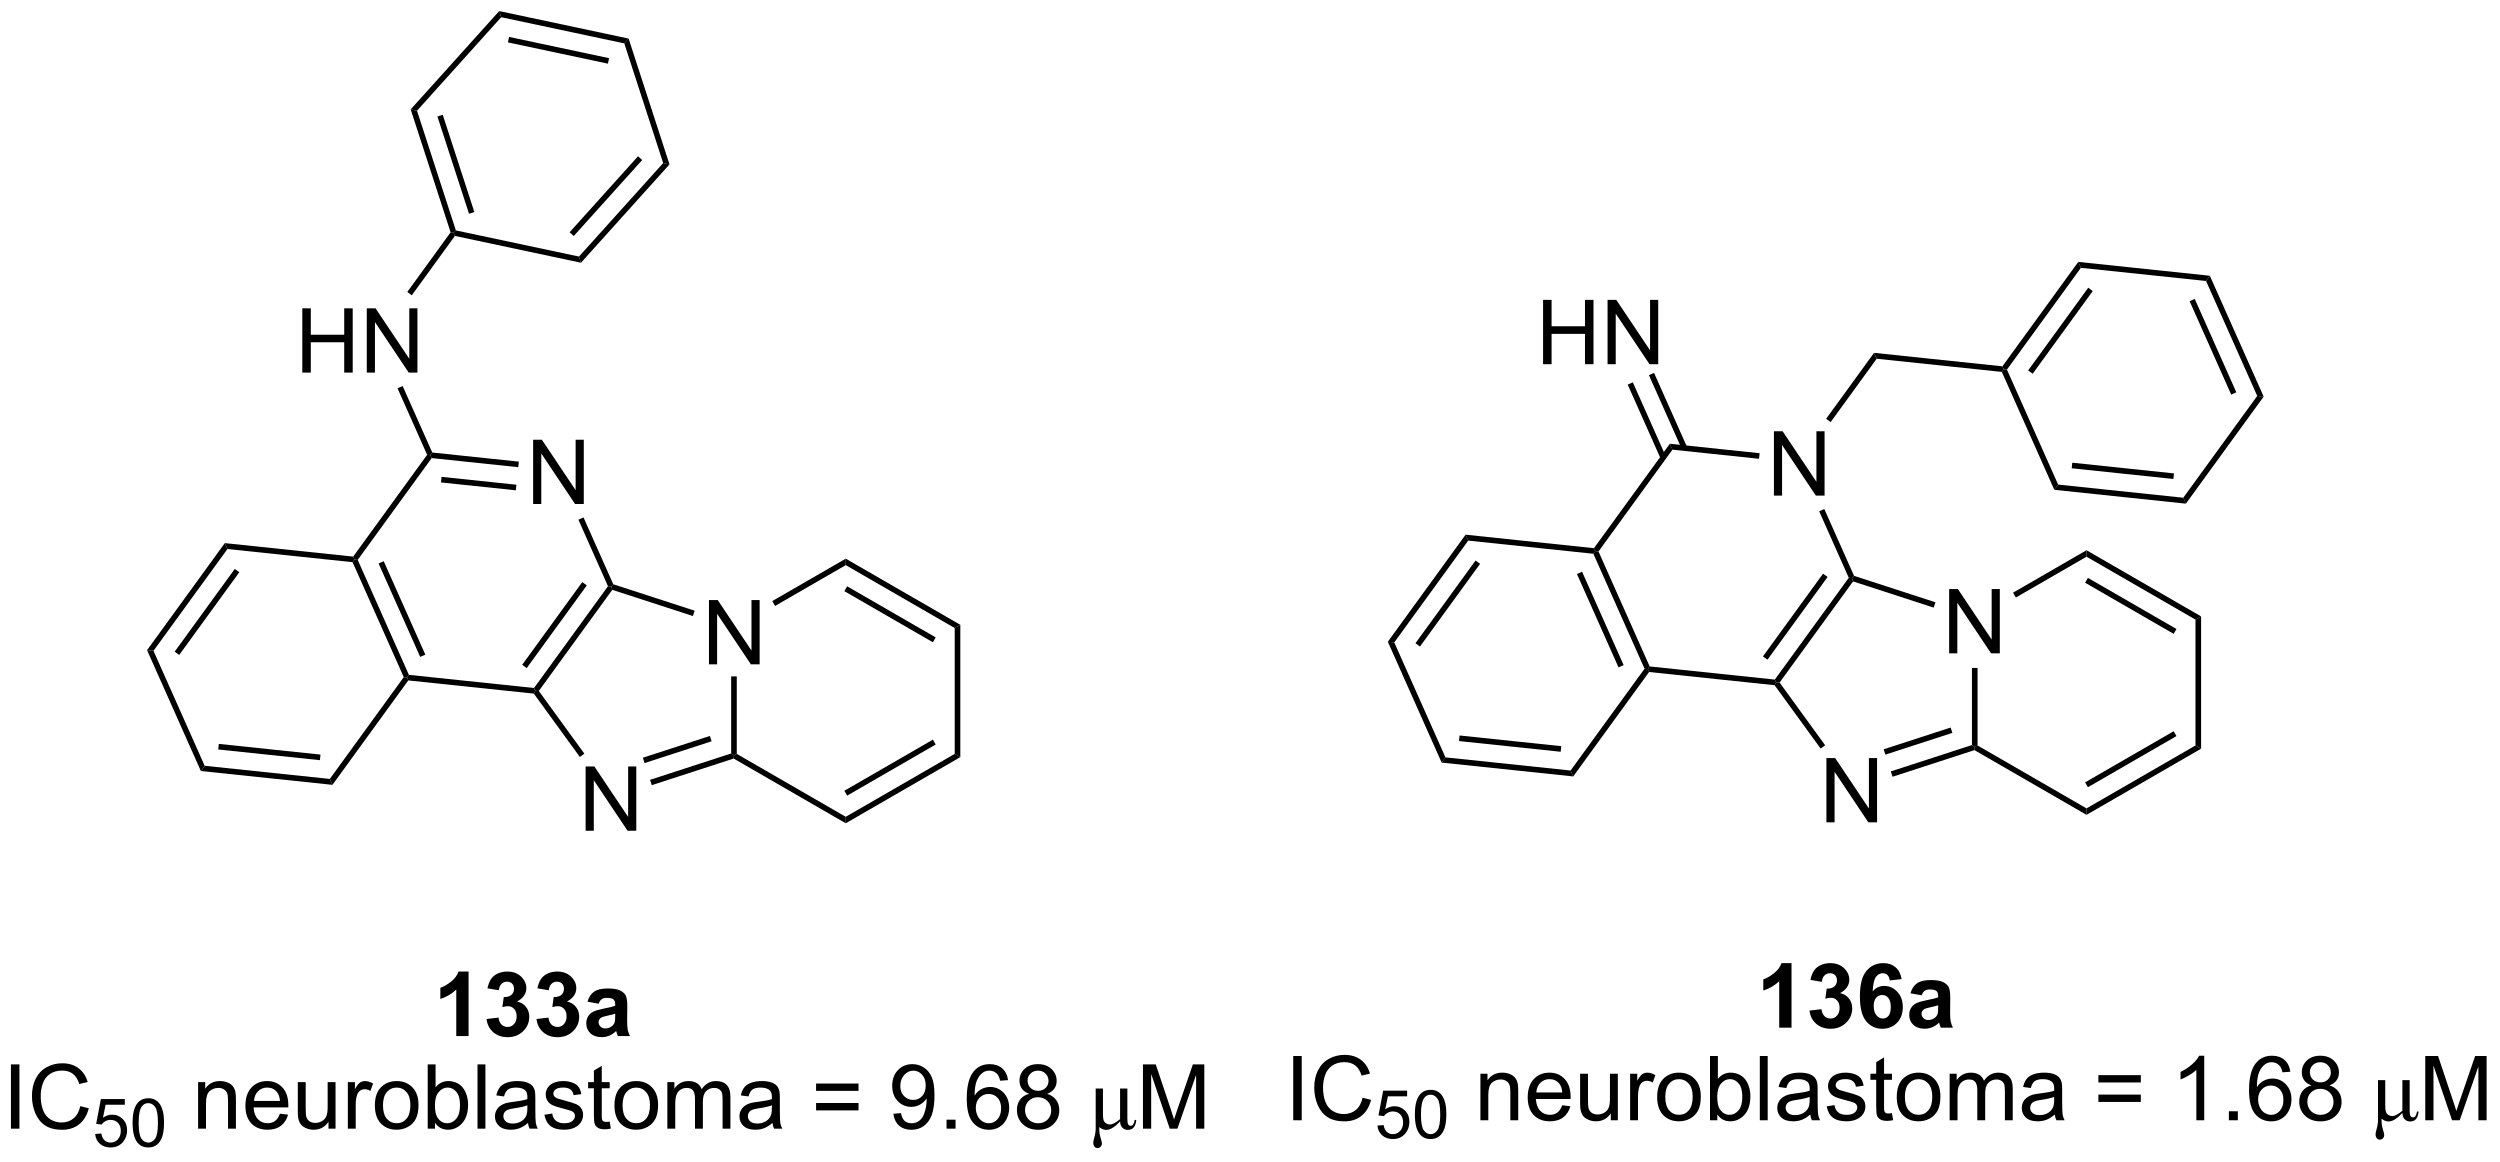 <?xml version="1.0" encoding="UTF-8"?>
<!DOCTYPE svg PUBLIC '-//W3C//DTD SVG 1.0//EN'
          'http://www.w3.org/TR/2001/REC-SVG-20010904/DTD/svg10.dtd'>
<svg stroke-dasharray="none" shape-rendering="auto" xmlns="http://www.w3.org/2000/svg" font-family="'Dialog'" text-rendering="auto" width="611" fill-opacity="1" color-interpolation="auto" color-rendering="auto" preserveAspectRatio="xMidYMid meet" font-size="12px" viewBox="0 0 611 284" fill="black" xmlns:xlink="http://www.w3.org/1999/xlink" stroke="black" image-rendering="auto" stroke-miterlimit="10" stroke-linecap="square" stroke-linejoin="miter" font-style="normal" stroke-width="1" height="284" stroke-dashoffset="0" font-weight="normal" stroke-opacity="1"
><!--Generated by the Batik Graphics2D SVG Generator--><defs id="genericDefs"
  /><g
  ><defs id="defs1"
    ><clipPath clipPathUnits="userSpaceOnUse" id="clipPath1"
      ><path d="M1.415 0.646 L230.306 0.646 L230.306 106.848 L1.415 106.848 L1.415 0.646 Z"
      /></clipPath
      ><clipPath clipPathUnits="userSpaceOnUse" id="clipPath2"
      ><path d="M57.9 552.199 L57.9 655.449 L280.427 655.449 L280.427 552.199 Z"
      /></clipPath
    ></defs
    ><g transform="scale(2.667,2.667) translate(-1.415,-0.646) matrix(1.029,0,0,1.029,-58.142,-567.346)"
    ><path d="M121.016 611.15 L121.016 605.423 L121.794 605.423 L124.802 609.918 L124.802 605.423 L125.528 605.423 L125.528 611.15 L124.75 611.15 L121.742 606.65 L121.742 611.15 L121.016 611.15 Z" stroke="none" clip-path="url(#clipPath2)"
    /></g
    ><g transform="matrix(2.743,0,0,2.743,-158.816,-1514.645)"
    ><path d="M142.963 608.144 L143.463 607.856 L143.463 619.644 L142.963 619.356 Z" stroke="none" clip-path="url(#clipPath2)"
    /></g
    ><g transform="matrix(2.743,0,0,2.743,-158.816,-1514.645)"
    ><path d="M142.963 619.356 L143.463 619.644 L133.254 625.539 L133.254 624.961 ZM141.018 618.088 L133.129 622.643 L133.379 623.076 L141.268 618.521 Z" stroke="none" clip-path="url(#clipPath2)"
    /></g
    ><g transform="matrix(2.743,0,0,2.743,-158.816,-1514.645)"
    ><path d="M133.254 624.961 L133.254 625.539 L123.266 619.772 L123.295 619.5 L123.545 619.356 Z" stroke="none" clip-path="url(#clipPath2)"
    /></g
    ><g transform="matrix(2.743,0,0,2.743,-158.816,-1514.645)"
    ><path d="M123.545 619.356 L123.295 619.5 L123.045 619.318 L123.045 612.45 L123.545 612.45 Z" stroke="none" clip-path="url(#clipPath2)"
    /></g
    ><g transform="matrix(2.743,0,0,2.743,-158.816,-1514.645)"
    ><path d="M126.956 606.175 L126.706 605.742 L133.254 601.961 L133.254 602.539 Z" stroke="none" clip-path="url(#clipPath2)"
    /></g
    ><g transform="matrix(2.743,0,0,2.743,-158.816,-1514.645)"
    ><path d="M133.254 602.539 L133.254 601.961 L143.463 607.856 L142.963 608.144 ZM133.129 604.857 L141.018 609.412 L141.268 608.979 L133.379 604.424 Z" stroke="none" clip-path="url(#clipPath2)"
    /></g
    ><g transform="matrix(2.743,0,0,2.743,-158.816,-1514.645)"
    ><path d="M110.078 626.204 L110.078 620.477 L110.857 620.477 L113.865 624.972 L113.865 620.477 L114.591 620.477 L114.591 626.204 L113.813 626.204 L110.805 621.704 L110.805 626.204 L110.078 626.204 Z" stroke="none" clip-path="url(#clipPath2)"
    /></g
    ><g transform="matrix(2.743,0,0,2.743,-158.816,-1514.645)"
    ><path d="M123.045 619.318 L123.295 619.5 L123.266 619.772 L115.971 622.143 L115.817 621.667 ZM121.147 617.758 L115.177 619.698 L115.332 620.174 L121.302 618.234 Z" stroke="none" clip-path="url(#clipPath2)"
    /></g
    ><g transform="matrix(2.743,0,0,2.743,-158.816,-1514.645)"
    ><path d="M109.966 619.337 L109.562 619.631 L105.461 613.987 L105.598 613.75 L105.907 613.75 Z" stroke="none" clip-path="url(#clipPath2)"
    /></g
    ><g transform="matrix(2.743,0,0,2.743,-158.816,-1514.645)"
    ><path d="M105.907 613.75 L105.598 613.75 L105.481 613.486 L112.07 604.416 L112.358 604.446 L112.453 604.74 ZM104.828 611.713 L110.183 604.343 L109.778 604.049 L104.424 611.419 Z" stroke="none" clip-path="url(#clipPath2)"
    /></g
    ><g transform="matrix(2.743,0,0,2.743,-158.816,-1514.645)"
    ><path d="M112.453 604.74 L112.358 604.446 L112.541 604.243 L119.793 606.599 L119.638 607.075 Z" stroke="none" clip-path="url(#clipPath2)"
    /></g
    ><g transform="matrix(2.743,0,0,2.743,-158.816,-1514.645)"
    ><path d="M105.401 597.091 L105.401 591.364 L106.179 591.364 L109.187 595.859 L109.187 591.364 L109.914 591.364 L109.914 597.091 L109.135 597.091 L106.127 592.591 L106.127 597.091 L105.401 597.091 Z" stroke="none" clip-path="url(#clipPath2)"
    /></g
    ><g transform="matrix(2.743,0,0,2.743,-158.816,-1514.645)"
    ><path d="M105.481 613.486 L105.598 613.75 L105.461 613.987 L94.278 612.812 L94.161 612.548 L94.331 612.314 Z" stroke="none" clip-path="url(#clipPath2)"
    /></g
    ><g transform="matrix(2.743,0,0,2.743,-158.816,-1514.645)"
    ><path d="M94.331 612.314 L94.161 612.548 L93.874 612.518 L89.314 602.276 L89.484 602.042 L89.771 602.072 ZM95.794 610.513 L92.089 602.19 L91.632 602.394 L95.338 610.716 Z" stroke="none" clip-path="url(#clipPath2)"
    /></g
    ><g transform="matrix(2.743,0,0,2.743,-158.816,-1514.645)"
    ><path d="M89.771 602.072 L89.484 602.042 L89.366 601.778 L95.956 592.708 L96.243 592.739 L96.361 593.002 Z" stroke="none" clip-path="url(#clipPath2)"
    /></g
    ><g transform="matrix(2.743,0,0,2.743,-158.816,-1514.645)"
    ><path d="M96.361 593.002 L96.243 592.739 L96.413 592.505 L104.127 593.316 L104.075 593.813 ZM97.189 595.171 L103.858 595.872 L103.911 595.374 L97.241 594.673 Z" stroke="none" clip-path="url(#clipPath2)"
    /></g
    ><g transform="matrix(2.743,0,0,2.743,-158.816,-1514.645)"
    ><path d="M109.433 598.492 L109.89 598.289 L112.541 604.243 L112.358 604.446 L112.07 604.416 Z" stroke="none" clip-path="url(#clipPath2)"
    /></g
    ><g transform="matrix(2.743,0,0,2.743,-158.816,-1514.645)"
    ><path d="M93.874 612.518 L94.161 612.548 L94.278 612.812 L87.519 622.115 L87.284 621.588 Z" stroke="none" clip-path="url(#clipPath2)"
    /></g
    ><g transform="matrix(2.743,0,0,2.743,-158.816,-1514.645)"
    ><path d="M87.284 621.588 L87.519 622.115 L75.795 620.883 L76.134 620.416 ZM86.456 619.419 L77.396 618.467 L77.343 618.965 L86.403 619.917 Z" stroke="none" clip-path="url(#clipPath2)"
    /></g
    ><g transform="matrix(2.743,0,0,2.743,-158.816,-1514.645)"
    ><path d="M76.134 620.416 L75.795 620.883 L71 610.114 L71.574 610.174 Z" stroke="none" clip-path="url(#clipPath2)"
    /></g
    ><g transform="matrix(2.743,0,0,2.743,-158.816,-1514.645)"
    ><path d="M71.574 610.174 L71 610.114 L77.929 600.576 L78.164 601.104 ZM73.867 610.541 L79.221 603.171 L78.817 602.877 L73.462 610.247 Z" stroke="none" clip-path="url(#clipPath2)"
    /></g
    ><g transform="matrix(2.743,0,0,2.743,-158.816,-1514.645)"
    ><path d="M78.164 601.104 L77.929 600.576 L89.366 601.778 L89.484 602.042 L89.314 602.276 Z" stroke="none" clip-path="url(#clipPath2)"
    /></g
    ><g transform="matrix(2.743,0,0,2.743,-158.816,-1514.645)"
    ><path d="M84.833 585.383 L84.833 579.656 L85.591 579.656 L85.591 582.008 L88.568 582.008 L88.568 579.656 L89.325 579.656 L89.325 585.383 L88.568 585.383 L88.568 582.682 L85.591 582.682 L85.591 585.383 L84.833 585.383 ZM90.579 585.383 L90.579 579.656 L91.358 579.656 L94.366 584.151 L94.366 579.656 L95.092 579.656 L95.092 585.383 L94.314 585.383 L91.306 580.883 L91.306 585.383 L90.579 585.383 Z" stroke="none" clip-path="url(#clipPath2)"
    /></g
    ><g transform="matrix(2.743,0,0,2.743,-158.816,-1514.645)"
    ><path d="M96.413 592.505 L96.243 592.739 L95.956 592.708 L93.319 586.784 L93.775 586.581 Z" stroke="none" clip-path="url(#clipPath2)"
    /></g
    ><g transform="matrix(2.743,0,0,2.743,-158.816,-1514.645)"
    ><path d="M94.59 578.495 L94.186 578.201 L98.048 572.885 L98.325 572.929 L98.432 573.207 Z" stroke="none" clip-path="url(#clipPath2)"
    /></g
    ><g transform="matrix(2.743,0,0,2.743,-158.816,-1514.645)"
    ><path d="M98.518 572.715 L98.325 572.929 L98.048 572.885 L94.489 561.932 L95.054 562.052 ZM100.162 571.075 L97.347 562.412 L96.872 562.566 L99.687 571.23 Z" stroke="none" clip-path="url(#clipPath2)"
    /></g
    ><g transform="matrix(2.743,0,0,2.743,-158.816,-1514.645)"
    ><path d="M95.054 562.052 L94.489 561.932 L102.377 553.171 L102.556 553.72 Z" stroke="none" clip-path="url(#clipPath2)"
    /></g
    ><g transform="matrix(2.743,0,0,2.743,-158.816,-1514.645)"
    ><path d="M102.556 553.72 L102.377 553.171 L113.908 555.622 L113.522 556.051 ZM103.153 555.963 L112.064 557.857 L112.168 557.369 L103.257 555.474 Z" stroke="none" clip-path="url(#clipPath2)"
    /></g
    ><g transform="matrix(2.743,0,0,2.743,-158.816,-1514.645)"
    ><path d="M113.522 556.051 L113.908 555.622 L117.551 566.834 L116.987 566.714 Z" stroke="none" clip-path="url(#clipPath2)"
    /></g
    ><g transform="matrix(2.743,0,0,2.743,-158.816,-1514.645)"
    ><path d="M116.987 566.714 L117.551 566.834 L109.663 575.595 L109.485 575.045 ZM114.745 566.11 L108.65 572.88 L109.021 573.214 L115.117 566.444 Z" stroke="none" clip-path="url(#clipPath2)"
    /></g
    ><g transform="matrix(2.743,0,0,2.743,-158.816,-1514.645)"
    ><path d="M109.485 575.045 L109.663 575.595 L98.432 573.207 L98.325 572.929 L98.518 572.715 Z" stroke="none" clip-path="url(#clipPath2)"
    /></g
    ><g transform="matrix(2.743,0,0,2.743,-158.816,-1514.645)"
    ><path d="M58.872 652.75 L58.872 647.023 L59.63 647.023 L59.63 652.75 L58.872 652.75 ZM65.051 650.742 L65.809 650.932 Q65.572 651.867 64.952 652.359 Q64.332 652.849 63.439 652.849 Q62.512 652.849 61.931 652.471 Q61.353 652.094 61.048 651.38 Q60.746 650.664 60.746 649.844 Q60.746 648.948 61.087 648.284 Q61.431 647.617 62.061 647.271 Q62.691 646.924 63.449 646.924 Q64.309 646.924 64.894 647.362 Q65.481 647.799 65.712 648.594 L64.965 648.768 Q64.767 648.143 64.387 647.859 Q64.009 647.573 63.434 647.573 Q62.775 647.573 62.329 647.891 Q61.887 648.206 61.707 648.74 Q61.527 649.273 61.527 649.839 Q61.527 650.57 61.741 651.115 Q61.954 651.659 62.402 651.93 Q62.853 652.198 63.376 652.198 Q64.012 652.198 64.452 651.831 Q64.894 651.464 65.051 650.742 Z" stroke="none" clip-path="url(#clipPath2)"
    /></g
    ><g transform="matrix(2.743,0,0,2.743,-158.816,-1514.645)"
    ><path d="M66.375 653.225 L66.928 653.178 Q66.99 653.582 67.213 653.785 Q67.438 653.989 67.754 653.989 Q68.135 653.989 68.398 653.702 Q68.662 653.414 68.662 652.94 Q68.662 652.489 68.408 652.229 Q68.156 651.967 67.746 651.967 Q67.49 651.967 67.285 652.084 Q67.08 652.2 66.963 652.383 L66.469 652.319 L66.885 650.114 L69.019 650.114 L69.019 650.618 L67.307 650.618 L67.074 651.772 Q67.461 651.502 67.887 651.502 Q68.449 651.502 68.836 651.893 Q69.223 652.282 69.223 652.893 Q69.223 653.477 68.883 653.901 Q68.469 654.424 67.754 654.424 Q67.168 654.424 66.797 654.096 Q66.428 653.766 66.375 653.225 ZM69.712 652.231 Q69.712 651.469 69.868 651.006 Q70.024 650.541 70.333 650.289 Q70.644 650.038 71.112 650.038 Q71.458 650.038 71.718 650.176 Q71.98 650.315 72.149 650.578 Q72.319 650.84 72.415 651.217 Q72.513 651.592 72.513 652.231 Q72.513 652.987 72.356 653.452 Q72.202 653.916 71.892 654.17 Q71.583 654.424 71.112 654.424 Q70.491 654.424 70.136 653.977 Q69.712 653.442 69.712 652.231 ZM70.253 652.231 Q70.253 653.289 70.501 653.639 Q70.749 653.989 71.112 653.989 Q71.476 653.989 71.722 653.637 Q71.97 653.285 71.97 652.231 Q71.97 651.17 71.722 650.823 Q71.476 650.473 71.106 650.473 Q70.743 650.473 70.526 650.782 Q70.253 651.174 70.253 652.231 Z" stroke="none" clip-path="url(#clipPath2)"
    /></g
    ><g transform="matrix(2.743,0,0,2.743,-158.816,-1514.645)"
    ><path d="M75.55 652.75 L75.55 648.602 L76.183 648.602 L76.183 649.19 Q76.639 648.508 77.503 648.508 Q77.878 648.508 78.191 648.643 Q78.506 648.776 78.662 648.995 Q78.818 649.214 78.881 649.516 Q78.92 649.711 78.92 650.198 L78.92 652.75 L78.217 652.75 L78.217 650.227 Q78.217 649.797 78.133 649.583 Q78.053 649.37 77.844 649.245 Q77.636 649.117 77.355 649.117 Q76.904 649.117 76.579 649.404 Q76.253 649.688 76.253 650.484 L76.253 652.75 L75.55 652.75 ZM82.838 651.414 L83.564 651.503 Q83.392 652.141 82.926 652.492 Q82.463 652.844 81.742 652.844 Q80.83 652.844 80.296 652.284 Q79.765 651.721 79.765 650.711 Q79.765 649.664 80.304 649.086 Q80.843 648.508 81.702 648.508 Q82.533 648.508 83.059 649.076 Q83.588 649.641 83.588 650.667 Q83.588 650.729 83.585 650.854 L80.492 650.854 Q80.531 651.539 80.877 651.904 Q81.226 652.266 81.744 652.266 Q82.132 652.266 82.406 652.062 Q82.679 651.859 82.838 651.414 ZM80.531 650.276 L82.846 650.276 Q82.799 649.753 82.58 649.492 Q82.244 649.086 81.71 649.086 Q81.226 649.086 80.895 649.411 Q80.564 649.734 80.531 650.276 ZM87.167 652.75 L87.167 652.141 Q86.683 652.844 85.85 652.844 Q85.482 652.844 85.165 652.703 Q84.847 652.562 84.691 652.349 Q84.537 652.135 84.475 651.828 Q84.433 651.62 84.433 651.172 L84.433 648.602 L85.136 648.602 L85.136 650.901 Q85.136 651.453 85.178 651.643 Q85.245 651.922 85.459 652.081 Q85.675 652.237 85.99 652.237 Q86.308 652.237 86.584 652.076 Q86.863 651.914 86.977 651.635 Q87.092 651.354 87.092 650.823 L87.092 648.602 L87.795 648.602 L87.795 652.75 L87.167 652.75 ZM88.89 652.75 L88.89 648.602 L89.523 648.602 L89.523 649.229 Q89.765 648.789 89.968 648.648 Q90.174 648.508 90.421 648.508 Q90.775 648.508 91.142 648.734 L90.9 649.385 Q90.642 649.234 90.385 649.234 Q90.156 649.234 89.971 649.372 Q89.788 649.51 89.71 649.758 Q89.593 650.133 89.593 650.578 L89.593 652.75 L88.89 652.75 ZM91.299 650.674 Q91.299 649.523 91.939 648.969 Q92.476 648.508 93.244 648.508 Q94.101 648.508 94.642 649.068 Q95.187 649.628 95.187 650.617 Q95.187 651.417 94.945 651.878 Q94.705 652.336 94.247 652.591 Q93.788 652.844 93.244 652.844 Q92.374 652.844 91.835 652.286 Q91.299 651.727 91.299 650.674 ZM92.023 650.674 Q92.023 651.471 92.369 651.87 Q92.718 652.266 93.244 652.266 Q93.767 652.266 94.114 651.867 Q94.463 651.469 94.463 650.651 Q94.463 649.883 94.114 649.487 Q93.765 649.089 93.244 649.089 Q92.718 649.089 92.369 649.484 Q92.023 649.878 92.023 650.674 ZM96.659 652.75 L96.006 652.75 L96.006 647.023 L96.709 647.023 L96.709 649.065 Q97.154 648.508 97.847 648.508 Q98.23 648.508 98.571 648.661 Q98.912 648.815 99.133 649.096 Q99.355 649.375 99.48 649.771 Q99.605 650.164 99.605 650.612 Q99.605 651.68 99.076 652.263 Q98.55 652.844 97.811 652.844 Q97.076 652.844 96.659 652.229 L96.659 652.75 ZM96.652 650.643 Q96.652 651.391 96.855 651.721 Q97.186 652.266 97.753 652.266 Q98.214 652.266 98.55 651.865 Q98.886 651.464 98.886 650.672 Q98.886 649.859 98.563 649.474 Q98.24 649.086 97.784 649.086 Q97.323 649.086 96.988 649.487 Q96.652 649.885 96.652 650.643 ZM100.445 652.75 L100.445 647.023 L101.148 647.023 L101.148 652.75 L100.445 652.75 ZM104.943 652.237 Q104.553 652.57 104.191 652.708 Q103.831 652.844 103.417 652.844 Q102.732 652.844 102.365 652.51 Q101.998 652.174 101.998 651.656 Q101.998 651.352 102.136 651.099 Q102.277 650.846 102.501 650.695 Q102.725 650.542 103.006 650.464 Q103.214 650.409 103.631 650.359 Q104.482 650.258 104.886 650.117 Q104.889 649.971 104.889 649.932 Q104.889 649.503 104.691 649.328 Q104.42 649.089 103.889 649.089 Q103.394 649.089 103.157 649.263 Q102.92 649.438 102.808 649.878 L102.12 649.784 Q102.214 649.344 102.428 649.073 Q102.644 648.799 103.05 648.654 Q103.456 648.508 103.99 648.508 Q104.522 648.508 104.852 648.633 Q105.186 648.758 105.342 648.948 Q105.498 649.135 105.561 649.424 Q105.597 649.604 105.597 650.073 L105.597 651.01 Q105.597 651.992 105.641 652.253 Q105.686 652.51 105.818 652.75 L105.084 652.75 Q104.975 652.531 104.943 652.237 ZM104.886 650.667 Q104.503 650.823 103.738 650.932 Q103.303 650.995 103.123 651.073 Q102.943 651.151 102.844 651.302 Q102.748 651.453 102.748 651.635 Q102.748 651.917 102.962 652.104 Q103.175 652.292 103.584 652.292 Q103.99 652.292 104.305 652.115 Q104.623 651.938 104.772 651.628 Q104.886 651.391 104.886 650.924 L104.886 650.667 ZM106.406 651.51 L107.101 651.401 Q107.158 651.82 107.426 652.044 Q107.695 652.266 108.174 652.266 Q108.658 652.266 108.892 652.068 Q109.127 651.87 109.127 651.604 Q109.127 651.367 108.921 651.229 Q108.775 651.135 108.202 650.992 Q107.429 650.797 107.129 650.654 Q106.83 650.51 106.676 650.26 Q106.523 650.008 106.523 649.703 Q106.523 649.424 106.648 649.19 Q106.775 648.953 106.994 648.797 Q107.158 648.674 107.442 648.591 Q107.726 648.508 108.049 648.508 Q108.538 648.508 108.906 648.648 Q109.275 648.789 109.45 649.029 Q109.627 649.268 109.695 649.672 L109.007 649.766 Q108.96 649.445 108.734 649.266 Q108.51 649.086 108.101 649.086 Q107.617 649.086 107.408 649.247 Q107.202 649.406 107.202 649.62 Q107.202 649.758 107.288 649.867 Q107.374 649.979 107.557 650.055 Q107.663 650.094 108.179 650.234 Q108.924 650.432 109.218 650.56 Q109.515 650.688 109.682 650.93 Q109.851 651.172 109.851 651.531 Q109.851 651.883 109.645 652.193 Q109.439 652.503 109.051 652.674 Q108.666 652.844 108.179 652.844 Q107.369 652.844 106.945 652.508 Q106.523 652.172 106.406 651.51 ZM112.221 652.12 L112.322 652.742 Q112.025 652.805 111.791 652.805 Q111.408 652.805 111.197 652.685 Q110.986 652.562 110.9 652.365 Q110.814 652.167 110.814 651.534 L110.814 649.148 L110.299 649.148 L110.299 648.602 L110.814 648.602 L110.814 647.573 L111.515 647.151 L111.515 648.602 L112.221 648.602 L112.221 649.148 L111.515 649.148 L111.515 651.573 Q111.515 651.875 111.551 651.961 Q111.588 652.047 111.671 652.099 Q111.757 652.148 111.913 652.148 Q112.031 652.148 112.221 652.12 ZM112.647 650.674 Q112.647 649.523 113.287 648.969 Q113.823 648.508 114.592 648.508 Q115.448 648.508 115.99 649.068 Q116.534 649.628 116.534 650.617 Q116.534 651.417 116.292 651.878 Q116.053 652.336 115.594 652.591 Q115.136 652.844 114.592 652.844 Q113.722 652.844 113.183 652.286 Q112.647 651.727 112.647 650.674 ZM113.37 650.674 Q113.37 651.471 113.717 651.87 Q114.066 652.266 114.592 652.266 Q115.115 652.266 115.462 651.867 Q115.811 651.469 115.811 650.651 Q115.811 649.883 115.462 649.487 Q115.113 649.089 114.592 649.089 Q114.066 649.089 113.717 649.484 Q113.37 649.878 113.37 650.674 ZM117.359 652.75 L117.359 648.602 L117.986 648.602 L117.986 649.182 Q118.182 648.878 118.504 648.693 Q118.83 648.508 119.244 648.508 Q119.705 648.508 119.999 648.701 Q120.296 648.891 120.416 649.234 Q120.908 648.508 121.697 648.508 Q122.314 648.508 122.645 648.849 Q122.978 649.19 122.978 649.901 L122.978 652.75 L122.281 652.75 L122.281 650.135 Q122.281 649.714 122.21 649.529 Q122.142 649.344 121.963 649.232 Q121.783 649.117 121.541 649.117 Q121.103 649.117 120.814 649.409 Q120.525 649.698 120.525 650.339 L120.525 652.75 L119.822 652.75 L119.822 650.055 Q119.822 649.586 119.65 649.352 Q119.478 649.117 119.088 649.117 Q118.791 649.117 118.538 649.273 Q118.288 649.43 118.174 649.732 Q118.062 650.031 118.062 650.596 L118.062 652.75 L117.359 652.75 ZM126.728 652.237 Q126.338 652.57 125.976 652.708 Q125.617 652.844 125.202 652.844 Q124.517 652.844 124.15 652.51 Q123.783 652.174 123.783 651.656 Q123.783 651.352 123.921 651.099 Q124.062 650.846 124.286 650.695 Q124.51 650.542 124.791 650.464 Q124.999 650.409 125.416 650.359 Q126.267 650.258 126.671 650.117 Q126.674 649.971 126.674 649.932 Q126.674 649.503 126.476 649.328 Q126.205 649.089 125.674 649.089 Q125.179 649.089 124.942 649.263 Q124.705 649.438 124.593 649.878 L123.906 649.784 Q123.999 649.344 124.213 649.073 Q124.429 648.799 124.835 648.654 Q125.242 648.508 125.775 648.508 Q126.307 648.508 126.637 648.633 Q126.971 648.758 127.127 648.948 Q127.283 649.135 127.346 649.424 Q127.382 649.604 127.382 650.073 L127.382 651.01 Q127.382 651.992 127.426 652.253 Q127.471 652.51 127.603 652.75 L126.869 652.75 Q126.76 652.531 126.728 652.237 ZM126.671 650.667 Q126.288 650.823 125.523 650.932 Q125.088 650.995 124.908 651.073 Q124.728 651.151 124.629 651.302 Q124.533 651.453 124.533 651.635 Q124.533 651.917 124.747 652.104 Q124.96 652.292 125.369 652.292 Q125.775 652.292 126.091 652.115 Q126.408 651.938 126.557 651.628 Q126.671 651.391 126.671 650.924 L126.671 650.667 ZM134.393 649.383 L130.611 649.383 L130.611 648.727 L134.393 648.727 L134.393 649.383 ZM134.393 651.12 L130.611 651.12 L130.611 650.464 L134.393 650.464 L134.393 651.12 ZM137.498 651.424 L138.175 651.362 Q138.261 651.839 138.503 652.055 Q138.745 652.268 139.123 652.268 Q139.448 652.268 139.691 652.12 Q139.935 651.971 140.092 651.724 Q140.248 651.477 140.352 651.055 Q140.459 650.633 140.459 650.195 Q140.459 650.148 140.456 650.055 Q140.245 650.391 139.878 650.599 Q139.514 650.807 139.089 650.807 Q138.378 650.807 137.886 650.292 Q137.394 649.776 137.394 648.932 Q137.394 648.062 137.907 647.531 Q138.42 647 139.193 647 Q139.753 647 140.214 647.302 Q140.678 647.602 140.917 648.159 Q141.16 648.714 141.16 649.768 Q141.16 650.867 140.92 651.518 Q140.683 652.167 140.212 652.508 Q139.74 652.849 139.107 652.849 Q138.435 652.849 138.008 652.477 Q137.584 652.102 137.498 651.424 ZM140.378 648.898 Q140.378 648.292 140.055 647.938 Q139.732 647.581 139.279 647.581 Q138.81 647.581 138.462 647.964 Q138.115 648.346 138.115 648.956 Q138.115 649.503 138.446 649.846 Q138.777 650.188 139.261 650.188 Q139.748 650.188 140.063 649.846 Q140.378 649.503 140.378 648.898 ZM142.236 652.75 L142.236 651.948 L143.038 651.948 L143.038 652.75 L142.236 652.75 ZM147.714 648.424 L147.014 648.479 Q146.92 648.065 146.748 647.878 Q146.464 647.578 146.045 647.578 Q145.709 647.578 145.456 647.766 Q145.123 648.008 144.93 648.474 Q144.74 648.938 144.732 649.797 Q144.988 649.409 145.355 649.221 Q145.722 649.034 146.123 649.034 Q146.826 649.034 147.321 649.552 Q147.816 650.07 147.816 650.891 Q147.816 651.43 147.581 651.893 Q147.35 652.354 146.943 652.602 Q146.537 652.849 146.022 652.849 Q145.144 652.849 144.589 652.203 Q144.035 651.555 144.035 650.07 Q144.035 648.409 144.647 647.656 Q145.183 647 146.089 647 Q146.764 647 147.196 647.38 Q147.628 647.758 147.714 648.424 ZM144.842 650.893 Q144.842 651.258 144.995 651.591 Q145.152 651.922 145.428 652.096 Q145.706 652.268 146.011 652.268 Q146.456 652.268 146.777 651.909 Q147.097 651.549 147.097 650.932 Q147.097 650.339 146.779 649.997 Q146.464 649.656 145.982 649.656 Q145.506 649.656 145.173 649.997 Q144.842 650.339 144.842 650.893 ZM149.596 649.643 Q149.158 649.484 148.947 649.188 Q148.736 648.891 148.736 648.477 Q148.736 647.852 149.184 647.427 Q149.635 647 150.382 647 Q151.132 647 151.588 647.435 Q152.046 647.87 152.046 648.495 Q152.046 648.893 151.835 649.19 Q151.627 649.484 151.202 649.643 Q151.728 649.815 152.005 650.198 Q152.281 650.581 152.281 651.112 Q152.281 651.846 151.76 652.349 Q151.242 652.849 150.393 652.849 Q149.546 652.849 149.025 652.346 Q148.507 651.844 148.507 651.094 Q148.507 650.534 148.788 650.159 Q149.072 649.781 149.596 649.643 ZM149.455 648.453 Q149.455 648.859 149.715 649.117 Q149.978 649.375 150.398 649.375 Q150.804 649.375 151.062 649.12 Q151.322 648.862 151.322 648.492 Q151.322 648.104 151.054 647.841 Q150.788 647.578 150.39 647.578 Q149.986 647.578 149.721 647.836 Q149.455 648.094 149.455 648.453 ZM149.228 651.096 Q149.228 651.398 149.372 651.68 Q149.515 651.961 149.796 652.115 Q150.077 652.268 150.4 652.268 Q150.906 652.268 151.234 651.945 Q151.562 651.62 151.562 651.12 Q151.562 650.612 151.223 650.281 Q150.885 649.948 150.377 649.948 Q149.882 649.948 149.554 650.276 Q149.228 650.604 149.228 651.096 Z" stroke="none" clip-path="url(#clipPath2)"
    /></g
    ><g transform="matrix(2.743,0,0,2.743,-158.816,-1514.645)"
    ><path d="M157.697 652.102 Q156.992 652.859 156.468 652.859 Q156.132 652.859 155.843 652.602 L155.843 652.81 Q155.843 653.169 155.952 653.531 Q156.077 653.935 156.077 654.062 Q156.077 654.242 155.963 654.359 Q155.851 654.477 155.682 654.477 Q155.51 654.477 155.408 654.339 Q155.307 654.203 155.307 654.013 Q155.307 653.872 155.408 653.505 Q155.525 653.099 155.525 652.714 L155.525 649.172 L156.171 649.172 L156.171 651.487 Q156.171 651.839 156.231 652.003 Q156.291 652.167 156.445 652.271 Q156.601 652.375 156.796 652.375 Q157.143 652.375 157.697 651.898 L157.697 649.172 L158.346 649.172 L158.346 651.885 Q158.346 652.229 158.416 652.362 Q158.486 652.492 158.656 652.492 Q158.921 652.492 158.999 651.971 L159.14 651.971 Q159.064 652.859 158.39 652.859 Q158.096 652.859 157.903 652.661 Q157.71 652.464 157.697 652.102 Z" stroke="none" clip-path="url(#clipPath2)"
    /></g
    ><g transform="matrix(2.743,0,0,2.743,-158.816,-1514.645)"
    ><path d="M159.736 652.75 L159.736 647.023 L160.877 647.023 L162.234 651.078 Q162.421 651.643 162.507 651.924 Q162.603 651.612 162.812 651.008 L164.182 647.023 L165.202 647.023 L165.202 652.75 L164.471 652.75 L164.471 647.956 L162.807 652.75 L162.124 652.75 L160.468 647.875 L160.468 652.75 L159.736 652.75 Z" stroke="none" clip-path="url(#clipPath2)"
    /></g
    ><g transform="matrix(2.743,0,0,2.743,-158.816,-1514.645)"
    ><path d="M99.648 644.5 L98.552 644.5 L98.552 640.362 Q97.951 640.924 97.133 641.195 L97.133 640.198 Q97.562 640.057 98.065 639.667 Q98.57 639.273 98.758 638.75 L99.648 638.75 L99.648 644.5 ZM101.251 642.979 L102.314 642.852 Q102.363 643.258 102.585 643.474 Q102.809 643.688 103.126 643.688 Q103.465 643.688 103.697 643.43 Q103.931 643.172 103.931 642.734 Q103.931 642.32 103.707 642.078 Q103.486 641.836 103.165 641.836 Q102.954 641.836 102.66 641.917 L102.783 641.023 Q103.228 641.034 103.462 640.831 Q103.697 640.625 103.697 640.284 Q103.697 639.995 103.525 639.823 Q103.353 639.651 103.066 639.651 Q102.785 639.651 102.585 639.846 Q102.387 640.042 102.345 640.417 L101.332 640.245 Q101.439 639.727 101.65 639.417 Q101.863 639.104 102.243 638.927 Q102.626 638.75 103.098 638.75 Q103.908 638.75 104.394 639.266 Q104.798 639.688 104.798 640.219 Q104.798 640.971 103.973 641.422 Q104.465 641.526 104.759 641.893 Q105.056 642.26 105.056 642.781 Q105.056 643.534 104.504 644.068 Q103.954 644.599 103.134 644.599 Q102.356 644.599 101.842 644.151 Q101.332 643.703 101.251 642.979 ZM105.701 642.979 L106.763 642.852 Q106.812 643.258 107.034 643.474 Q107.258 643.688 107.576 643.688 Q107.914 643.688 108.146 643.43 Q108.38 643.172 108.38 642.734 Q108.38 642.32 108.156 642.078 Q107.935 641.836 107.615 641.836 Q107.404 641.836 107.109 641.917 L107.232 641.023 Q107.677 641.034 107.912 640.831 Q108.146 640.625 108.146 640.284 Q108.146 639.995 107.974 639.823 Q107.802 639.651 107.516 639.651 Q107.234 639.651 107.034 639.846 Q106.836 640.042 106.794 640.417 L105.781 640.245 Q105.888 639.727 106.099 639.417 Q106.312 639.104 106.693 638.927 Q107.076 638.75 107.547 638.75 Q108.357 638.75 108.844 639.266 Q109.247 639.688 109.247 640.219 Q109.247 640.971 108.422 641.422 Q108.914 641.526 109.208 641.893 Q109.505 642.26 109.505 642.781 Q109.505 643.534 108.953 644.068 Q108.404 644.599 107.583 644.599 Q106.805 644.599 106.292 644.151 Q105.781 643.703 105.701 642.979 ZM111.243 641.617 L110.246 641.438 Q110.415 640.836 110.824 640.547 Q111.236 640.258 112.043 640.258 Q112.777 640.258 113.137 640.432 Q113.496 640.604 113.642 640.872 Q113.79 641.141 113.79 641.854 L113.777 643.135 Q113.777 643.682 113.829 643.943 Q113.884 644.203 114.027 644.5 L112.941 644.5 Q112.9 644.391 112.837 644.174 Q112.809 644.078 112.798 644.047 Q112.517 644.32 112.197 644.458 Q111.876 644.594 111.512 644.594 Q110.871 644.594 110.501 644.247 Q110.134 643.898 110.134 643.367 Q110.134 643.016 110.301 642.74 Q110.47 642.464 110.772 642.318 Q111.074 642.172 111.644 642.062 Q112.415 641.917 112.712 641.792 L112.712 641.682 Q112.712 641.367 112.556 641.232 Q112.4 641.096 111.965 641.096 Q111.673 641.096 111.509 641.214 Q111.345 641.328 111.243 641.617 ZM112.712 642.508 Q112.501 642.578 112.043 642.677 Q111.587 642.773 111.447 642.867 Q111.231 643.018 111.231 643.253 Q111.231 643.484 111.402 643.654 Q111.574 643.82 111.84 643.82 Q112.137 643.82 112.408 643.625 Q112.606 643.477 112.668 643.26 Q112.712 643.12 112.712 642.727 L112.712 642.508 Z" stroke="none" clip-path="url(#clipPath2)"
    /></g
    ><g transform="matrix(2.743,0,0,2.743,-158.816,-1514.645)"
    ><path d="M231.568 610.4 L231.568 604.673 L232.347 604.673 L235.355 609.168 L235.355 604.673 L236.081 604.673 L236.081 610.4 L235.303 610.4 L232.295 605.9 L232.295 610.4 L231.568 610.4 Z" stroke="none" clip-path="url(#clipPath2)"
    /></g
    ><g transform="matrix(2.743,0,0,2.743,-158.816,-1514.645)"
    ><path d="M253.516 607.394 L254.016 607.106 L254.016 618.894 L253.516 618.606 Z" stroke="none" clip-path="url(#clipPath2)"
    /></g
    ><g transform="matrix(2.743,0,0,2.743,-158.816,-1514.645)"
    ><path d="M253.516 618.606 L254.016 618.894 L243.807 624.789 L243.807 624.211 ZM251.571 617.338 L243.682 621.893 L243.932 622.326 L251.821 617.771 Z" stroke="none" clip-path="url(#clipPath2)"
    /></g
    ><g transform="matrix(2.743,0,0,2.743,-158.816,-1514.645)"
    ><path d="M243.807 624.211 L243.807 624.789 L233.819 619.022 L233.848 618.75 L234.098 618.606 Z" stroke="none" clip-path="url(#clipPath2)"
    /></g
    ><g transform="matrix(2.743,0,0,2.743,-158.816,-1514.645)"
    ><path d="M234.098 618.606 L233.848 618.75 L233.598 618.568 L233.598 611.7 L234.098 611.7 Z" stroke="none" clip-path="url(#clipPath2)"
    /></g
    ><g transform="matrix(2.743,0,0,2.743,-158.816,-1514.645)"
    ><path d="M237.509 605.425 L237.259 604.992 L243.807 601.211 L243.807 601.789 Z" stroke="none" clip-path="url(#clipPath2)"
    /></g
    ><g transform="matrix(2.743,0,0,2.743,-158.816,-1514.645)"
    ><path d="M243.807 601.789 L243.807 601.211 L254.016 607.106 L253.516 607.394 ZM243.682 604.107 L251.571 608.662 L251.821 608.229 L243.932 603.674 Z" stroke="none" clip-path="url(#clipPath2)"
    /></g
    ><g transform="matrix(2.743,0,0,2.743,-158.816,-1514.645)"
    ><path d="M220.631 625.454 L220.631 619.727 L221.41 619.727 L224.418 624.222 L224.418 619.727 L225.144 619.727 L225.144 625.454 L224.366 625.454 L221.358 620.954 L221.358 625.454 L220.631 625.454 Z" stroke="none" clip-path="url(#clipPath2)"
    /></g
    ><g transform="matrix(2.743,0,0,2.743,-158.816,-1514.645)"
    ><path d="M233.598 618.568 L233.848 618.75 L233.819 619.022 L226.524 621.393 L226.37 620.917 ZM231.7 617.008 L225.73 618.948 L225.884 619.424 L231.855 617.484 Z" stroke="none" clip-path="url(#clipPath2)"
    /></g
    ><g transform="matrix(2.743,0,0,2.743,-158.816,-1514.645)"
    ><path d="M220.519 618.587 L220.114 618.881 L216.014 613.237 L216.151 613 L216.46 613 Z" stroke="none" clip-path="url(#clipPath2)"
    /></g
    ><g transform="matrix(2.743,0,0,2.743,-158.816,-1514.645)"
    ><path d="M216.46 613 L216.151 613 L216.034 612.736 L222.623 603.666 L222.911 603.696 L223.006 603.99 ZM215.381 610.963 L220.736 603.593 L220.331 603.299 L214.976 610.669 Z" stroke="none" clip-path="url(#clipPath2)"
    /></g
    ><g transform="matrix(2.743,0,0,2.743,-158.816,-1514.645)"
    ><path d="M223.006 603.99 L222.911 603.696 L223.094 603.493 L230.346 605.849 L230.191 606.325 Z" stroke="none" clip-path="url(#clipPath2)"
    /></g
    ><g transform="matrix(2.743,0,0,2.743,-158.816,-1514.645)"
    ><path d="M215.954 596.341 L215.954 590.614 L216.732 590.614 L219.74 595.109 L219.74 590.614 L220.467 590.614 L220.467 596.341 L219.688 596.341 L216.68 591.841 L216.68 596.341 L215.954 596.341 Z" stroke="none" clip-path="url(#clipPath2)"
    /></g
    ><g transform="matrix(2.743,0,0,2.743,-158.816,-1514.645)"
    ><path d="M216.034 612.736 L216.151 613 L216.014 613.237 L204.831 612.062 L204.714 611.798 L204.884 611.564 Z" stroke="none" clip-path="url(#clipPath2)"
    /></g
    ><g transform="matrix(2.743,0,0,2.743,-158.816,-1514.645)"
    ><path d="M204.884 611.564 L204.714 611.798 L204.427 611.768 L199.867 601.526 L200.036 601.292 L200.324 601.322 ZM202.565 611.446 L198.86 603.124 L198.403 603.328 L202.108 611.65 Z" stroke="none" clip-path="url(#clipPath2)"
    /></g
    ><g transform="matrix(2.743,0,0,2.743,-158.816,-1514.645)"
    ><path d="M200.324 601.322 L200.036 601.292 L199.919 601.028 L206.679 591.725 L206.913 592.252 Z" stroke="none" clip-path="url(#clipPath2)"
    /></g
    ><g transform="matrix(2.743,0,0,2.743,-158.816,-1514.645)"
    ><path d="M206.913 592.252 L206.679 591.725 L214.68 592.566 L214.628 593.063 Z" stroke="none" clip-path="url(#clipPath2)"
    /></g
    ><g transform="matrix(2.743,0,0,2.743,-158.816,-1514.645)"
    ><path d="M219.986 597.742 L220.443 597.539 L223.094 603.493 L222.911 603.696 L222.623 603.666 Z" stroke="none" clip-path="url(#clipPath2)"
    /></g
    ><g transform="matrix(2.743,0,0,2.743,-158.816,-1514.645)"
    ><path d="M204.427 611.768 L204.714 611.798 L204.831 612.062 L198.072 621.365 L197.837 620.838 Z" stroke="none" clip-path="url(#clipPath2)"
    /></g
    ><g transform="matrix(2.743,0,0,2.743,-158.816,-1514.645)"
    ><path d="M197.837 620.838 L198.072 621.365 L186.348 620.133 L186.687 619.666 ZM197.008 618.669 L187.948 617.717 L187.896 618.215 L196.956 619.167 Z" stroke="none" clip-path="url(#clipPath2)"
    /></g
    ><g transform="matrix(2.743,0,0,2.743,-158.816,-1514.645)"
    ><path d="M186.687 619.666 L186.348 620.133 L181.553 609.364 L182.127 609.424 Z" stroke="none" clip-path="url(#clipPath2)"
    /></g
    ><g transform="matrix(2.743,0,0,2.743,-158.816,-1514.645)"
    ><path d="M182.127 609.424 L181.553 609.364 L188.482 599.826 L188.717 600.354 ZM184.419 609.791 L189.774 602.421 L189.369 602.127 L184.015 609.497 Z" stroke="none" clip-path="url(#clipPath2)"
    /></g
    ><g transform="matrix(2.743,0,0,2.743,-158.816,-1514.645)"
    ><path d="M188.717 600.354 L188.482 599.826 L199.919 601.028 L200.036 601.292 L199.867 601.526 Z" stroke="none" clip-path="url(#clipPath2)"
    /></g
    ><g transform="matrix(2.743,0,0,2.743,-158.816,-1514.645)"
    ><path d="M195.386 584.633 L195.386 578.906 L196.144 578.906 L196.144 581.258 L199.12 581.258 L199.12 578.906 L199.878 578.906 L199.878 584.633 L199.12 584.633 L199.12 581.932 L196.144 581.932 L196.144 584.633 L195.386 584.633 ZM201.132 584.633 L201.132 578.906 L201.911 578.906 L204.919 583.401 L204.919 578.906 L205.645 578.906 L205.645 584.633 L204.867 584.633 L201.859 580.133 L201.859 584.633 L201.132 584.633 Z" stroke="none" clip-path="url(#clipPath2)"
    /></g
    ><g transform="matrix(2.743,0,0,2.743,-158.816,-1514.645)"
    ><path d="M208.213 592.012 L205.274 585.41 L204.817 585.613 L207.756 592.215 ZM206.322 592.854 L203.383 586.252 L202.926 586.455 L205.865 593.057 Z" stroke="none" clip-path="url(#clipPath2)"
    /></g
    ><g transform="matrix(2.743,0,0,2.743,-158.816,-1514.645)"
    ><path d="M221.011 589.792 L220.606 589.499 L224.875 583.623 L225.11 584.151 Z" stroke="none" clip-path="url(#clipPath2)"
    /></g
    ><g transform="matrix(2.743,0,0,2.743,-158.816,-1514.645)"
    ><path d="M225.11 584.151 L224.875 583.623 L236.312 584.825 L236.43 585.089 L236.26 585.322 Z" stroke="none" clip-path="url(#clipPath2)"
    /></g
    ><g transform="matrix(2.743,0,0,2.743,-158.816,-1514.645)"
    ><path d="M236.717 585.119 L236.43 585.089 L236.312 584.825 L243.072 575.521 L243.306 576.049 ZM239.009 585.486 L244.363 578.116 L243.959 577.822 L238.604 585.192 Z" stroke="none" clip-path="url(#clipPath2)"
    /></g
    ><g transform="matrix(2.743,0,0,2.743,-158.816,-1514.645)"
    ><path d="M243.306 576.049 L243.072 575.521 L254.796 576.754 L254.456 577.221 Z" stroke="none" clip-path="url(#clipPath2)"
    /></g
    ><g transform="matrix(2.743,0,0,2.743,-158.816,-1514.645)"
    ><path d="M254.456 577.221 L254.796 576.754 L259.591 587.523 L259.016 587.463 ZM252.993 579.023 L256.698 587.345 L257.155 587.141 L253.45 578.819 Z" stroke="none" clip-path="url(#clipPath2)"
    /></g
    ><g transform="matrix(2.743,0,0,2.743,-158.816,-1514.645)"
    ><path d="M259.016 587.463 L259.591 587.523 L252.661 597.061 L252.427 596.533 Z" stroke="none" clip-path="url(#clipPath2)"
    /></g
    ><g transform="matrix(2.743,0,0,2.743,-158.816,-1514.645)"
    ><path d="M252.427 596.533 L252.661 597.061 L240.937 595.828 L241.277 595.361 ZM251.598 594.365 L242.538 593.412 L242.486 593.91 L251.546 594.862 Z" stroke="none" clip-path="url(#clipPath2)"
    /></g
    ><g transform="matrix(2.743,0,0,2.743,-158.816,-1514.645)"
    ><path d="M241.277 595.361 L240.937 595.828 L236.26 585.322 L236.43 585.089 L236.717 585.119 Z" stroke="none" clip-path="url(#clipPath2)"
    /></g
    ><g transform="matrix(2.743,0,0,2.743,-158.816,-1514.645)"
    ><path d="M173.125 652 L173.125 646.273 L173.882 646.273 L173.882 652 L173.125 652 ZM179.303 649.992 L180.061 650.182 Q179.824 651.117 179.204 651.609 Q178.584 652.099 177.691 652.099 Q176.764 652.099 176.183 651.721 Q175.605 651.344 175.3 650.63 Q174.998 649.914 174.998 649.094 Q174.998 648.198 175.339 647.534 Q175.683 646.867 176.314 646.521 Q176.944 646.174 177.702 646.174 Q178.561 646.174 179.147 646.612 Q179.733 647.049 179.964 647.844 L179.217 648.018 Q179.019 647.393 178.639 647.109 Q178.261 646.823 177.686 646.823 Q177.027 646.823 176.582 647.141 Q176.139 647.456 175.959 647.99 Q175.78 648.523 175.78 649.089 Q175.78 649.82 175.993 650.365 Q176.207 650.909 176.655 651.18 Q177.105 651.448 177.629 651.448 Q178.264 651.448 178.704 651.081 Q179.147 650.714 179.303 649.992 Z" stroke="none" clip-path="url(#clipPath2)"
    /></g
    ><g transform="matrix(2.743,0,0,2.743,-158.816,-1514.645)"
    ><path d="M180.627 652.475 L181.18 652.428 Q181.243 652.832 181.465 653.035 Q181.69 653.239 182.006 653.239 Q182.387 653.239 182.651 652.952 Q182.914 652.664 182.914 652.19 Q182.914 651.739 182.661 651.479 Q182.409 651.217 181.998 651.217 Q181.743 651.217 181.537 651.334 Q181.332 651.45 181.215 651.633 L180.721 651.569 L181.137 649.364 L183.272 649.364 L183.272 649.868 L181.559 649.868 L181.327 651.022 Q181.713 650.752 182.139 650.752 Q182.702 650.752 183.088 651.143 Q183.475 651.532 183.475 652.143 Q183.475 652.727 183.135 653.151 Q182.721 653.674 182.006 653.674 Q181.42 653.674 181.049 653.346 Q180.68 653.016 180.627 652.475 ZM183.964 651.481 Q183.964 650.719 184.12 650.256 Q184.277 649.791 184.585 649.539 Q184.896 649.288 185.365 649.288 Q185.71 649.288 185.97 649.426 Q186.232 649.565 186.402 649.828 Q186.572 650.09 186.667 650.467 Q186.765 650.842 186.765 651.481 Q186.765 652.237 186.609 652.702 Q186.454 653.166 186.144 653.42 Q185.835 653.674 185.365 653.674 Q184.744 653.674 184.388 653.227 Q183.964 652.692 183.964 651.481 ZM184.505 651.481 Q184.505 652.539 184.753 652.889 Q185.001 653.239 185.365 653.239 Q185.728 653.239 185.974 652.887 Q186.222 652.535 186.222 651.481 Q186.222 650.42 185.974 650.073 Q185.728 649.723 185.359 649.723 Q184.995 649.723 184.779 650.032 Q184.505 650.424 184.505 651.481 Z" stroke="none" clip-path="url(#clipPath2)"
    /></g
    ><g transform="matrix(2.743,0,0,2.743,-158.816,-1514.645)"
    ><path d="M189.803 652 L189.803 647.852 L190.435 647.852 L190.435 648.44 Q190.891 647.758 191.756 647.758 Q192.131 647.758 192.443 647.893 Q192.758 648.026 192.915 648.245 Q193.071 648.464 193.133 648.766 Q193.172 648.961 193.172 649.448 L193.172 652 L192.469 652 L192.469 649.477 Q192.469 649.047 192.386 648.833 Q192.305 648.62 192.097 648.495 Q191.888 648.367 191.607 648.367 Q191.157 648.367 190.831 648.654 Q190.506 648.938 190.506 649.734 L190.506 652 L189.803 652 ZM197.09 650.664 L197.817 650.753 Q197.645 651.391 197.179 651.742 Q196.715 652.094 195.994 652.094 Q195.082 652.094 194.549 651.534 Q194.017 650.971 194.017 649.961 Q194.017 648.914 194.556 648.336 Q195.095 647.758 195.955 647.758 Q196.786 647.758 197.312 648.326 Q197.84 648.891 197.84 649.917 Q197.84 649.979 197.838 650.104 L194.744 650.104 Q194.783 650.789 195.129 651.154 Q195.478 651.516 195.996 651.516 Q196.385 651.516 196.658 651.312 Q196.931 651.109 197.09 650.664 ZM194.783 649.526 L197.098 649.526 Q197.051 649.003 196.832 648.742 Q196.496 648.336 195.963 648.336 Q195.478 648.336 195.148 648.661 Q194.817 648.984 194.783 649.526 ZM201.42 652 L201.42 651.391 Q200.935 652.094 200.102 652.094 Q199.735 652.094 199.417 651.953 Q199.099 651.812 198.943 651.599 Q198.79 651.385 198.727 651.078 Q198.685 650.87 198.685 650.422 L198.685 647.852 L199.388 647.852 L199.388 650.151 Q199.388 650.703 199.43 650.893 Q199.498 651.172 199.711 651.331 Q199.928 651.487 200.243 651.487 Q200.56 651.487 200.836 651.326 Q201.115 651.164 201.23 650.885 Q201.344 650.604 201.344 650.073 L201.344 647.852 L202.047 647.852 L202.047 652 L201.42 652 ZM203.142 652 L203.142 647.852 L203.775 647.852 L203.775 648.479 Q204.017 648.039 204.22 647.898 Q204.426 647.758 204.674 647.758 Q205.028 647.758 205.395 647.984 L205.153 648.635 Q204.895 648.484 204.637 648.484 Q204.408 648.484 204.223 648.622 Q204.041 648.76 203.963 649.008 Q203.845 649.383 203.845 649.828 L203.845 652 L203.142 652 ZM205.551 649.924 Q205.551 648.773 206.192 648.219 Q206.728 647.758 207.496 647.758 Q208.353 647.758 208.895 648.318 Q209.439 648.878 209.439 649.867 Q209.439 650.667 209.197 651.128 Q208.957 651.586 208.499 651.841 Q208.041 652.094 207.496 652.094 Q206.627 652.094 206.088 651.536 Q205.551 650.977 205.551 649.924 ZM206.275 649.924 Q206.275 650.721 206.621 651.12 Q206.97 651.516 207.496 651.516 Q208.02 651.516 208.366 651.117 Q208.715 650.719 208.715 649.901 Q208.715 649.133 208.366 648.737 Q208.017 648.339 207.496 648.339 Q206.97 648.339 206.621 648.734 Q206.275 649.128 206.275 649.924 ZM210.912 652 L210.258 652 L210.258 646.273 L210.961 646.273 L210.961 648.315 Q211.407 647.758 212.099 647.758 Q212.482 647.758 212.823 647.911 Q213.165 648.065 213.386 648.346 Q213.607 648.625 213.732 649.021 Q213.857 649.414 213.857 649.862 Q213.857 650.93 213.328 651.513 Q212.803 652.094 212.063 652.094 Q211.328 652.094 210.912 651.479 L210.912 652 ZM210.904 649.893 Q210.904 650.641 211.107 650.971 Q211.438 651.516 212.006 651.516 Q212.467 651.516 212.803 651.115 Q213.138 650.714 213.138 649.922 Q213.138 649.109 212.815 648.724 Q212.493 648.336 212.037 648.336 Q211.576 648.336 211.24 648.737 Q210.904 649.135 210.904 649.893 ZM214.697 652 L214.697 646.273 L215.4 646.273 L215.4 652 L214.697 652 ZM219.196 651.487 Q218.805 651.82 218.443 651.958 Q218.084 652.094 217.67 652.094 Q216.985 652.094 216.618 651.76 Q216.25 651.424 216.25 650.906 Q216.25 650.602 216.388 650.349 Q216.529 650.096 216.753 649.945 Q216.977 649.792 217.258 649.714 Q217.467 649.659 217.883 649.609 Q218.735 649.508 219.138 649.367 Q219.141 649.221 219.141 649.182 Q219.141 648.753 218.943 648.578 Q218.672 648.339 218.141 648.339 Q217.646 648.339 217.409 648.513 Q217.172 648.688 217.06 649.128 L216.373 649.034 Q216.467 648.594 216.68 648.323 Q216.896 648.049 217.303 647.904 Q217.709 647.758 218.243 647.758 Q218.774 647.758 219.105 647.883 Q219.438 648.008 219.594 648.198 Q219.75 648.385 219.813 648.674 Q219.849 648.854 219.849 649.323 L219.849 650.26 Q219.849 651.242 219.894 651.503 Q219.938 651.76 220.071 652 L219.336 652 Q219.227 651.781 219.196 651.487 ZM219.138 649.917 Q218.756 650.073 217.99 650.182 Q217.555 650.245 217.375 650.323 Q217.196 650.401 217.097 650.552 Q217 650.703 217 650.885 Q217 651.167 217.214 651.354 Q217.428 651.542 217.836 651.542 Q218.243 651.542 218.558 651.365 Q218.875 651.188 219.024 650.878 Q219.138 650.641 219.138 650.174 L219.138 649.917 ZM220.658 650.76 L221.353 650.651 Q221.411 651.07 221.679 651.294 Q221.947 651.516 222.426 651.516 Q222.911 651.516 223.145 651.318 Q223.379 651.12 223.379 650.854 Q223.379 650.617 223.174 650.479 Q223.028 650.385 222.455 650.242 Q221.681 650.047 221.382 649.904 Q221.082 649.76 220.929 649.51 Q220.775 649.258 220.775 648.953 Q220.775 648.674 220.9 648.44 Q221.028 648.203 221.246 648.047 Q221.411 647.924 221.694 647.841 Q221.978 647.758 222.301 647.758 Q222.791 647.758 223.158 647.898 Q223.528 648.039 223.702 648.279 Q223.879 648.518 223.947 648.922 L223.26 649.016 Q223.213 648.695 222.986 648.516 Q222.762 648.336 222.353 648.336 Q221.869 648.336 221.661 648.497 Q221.455 648.656 221.455 648.87 Q221.455 649.008 221.541 649.117 Q221.627 649.229 221.809 649.305 Q221.916 649.344 222.431 649.484 Q223.176 649.682 223.47 649.81 Q223.767 649.938 223.934 650.18 Q224.103 650.422 224.103 650.781 Q224.103 651.133 223.898 651.443 Q223.692 651.753 223.304 651.924 Q222.918 652.094 222.431 652.094 Q221.621 652.094 221.197 651.758 Q220.775 651.422 220.658 650.76 ZM226.473 651.37 L226.575 651.992 Q226.278 652.055 226.043 652.055 Q225.661 652.055 225.45 651.935 Q225.239 651.812 225.153 651.615 Q225.067 651.417 225.067 650.784 L225.067 648.398 L224.551 648.398 L224.551 647.852 L225.067 647.852 L225.067 646.823 L225.767 646.401 L225.767 647.852 L226.473 647.852 L226.473 648.398 L225.767 648.398 L225.767 650.823 Q225.767 651.125 225.804 651.211 Q225.84 651.297 225.924 651.349 Q226.01 651.398 226.166 651.398 Q226.283 651.398 226.473 651.37 ZM226.899 649.924 Q226.899 648.773 227.54 648.219 Q228.076 647.758 228.844 647.758 Q229.701 647.758 230.243 648.318 Q230.787 648.878 230.787 649.867 Q230.787 650.667 230.545 651.128 Q230.305 651.586 229.847 651.841 Q229.388 652.094 228.844 652.094 Q227.974 652.094 227.435 651.536 Q226.899 650.977 226.899 649.924 ZM227.623 649.924 Q227.623 650.721 227.969 651.12 Q228.318 651.516 228.844 651.516 Q229.368 651.516 229.714 651.117 Q230.063 650.719 230.063 649.901 Q230.063 649.133 229.714 648.737 Q229.365 648.339 228.844 648.339 Q228.318 648.339 227.969 648.734 Q227.623 649.128 227.623 649.924 ZM231.611 652 L231.611 647.852 L232.239 647.852 L232.239 648.432 Q232.434 648.128 232.757 647.943 Q233.082 647.758 233.496 647.758 Q233.957 647.758 234.252 647.951 Q234.549 648.141 234.668 648.484 Q235.161 647.758 235.95 647.758 Q236.567 647.758 236.898 648.099 Q237.231 648.44 237.231 649.151 L237.231 652 L236.533 652 L236.533 649.385 Q236.533 648.964 236.463 648.779 Q236.395 648.594 236.215 648.482 Q236.036 648.367 235.793 648.367 Q235.356 648.367 235.067 648.659 Q234.778 648.948 234.778 649.589 L234.778 652 L234.075 652 L234.075 649.305 Q234.075 648.836 233.903 648.602 Q233.731 648.367 233.34 648.367 Q233.043 648.367 232.791 648.523 Q232.541 648.68 232.426 648.982 Q232.314 649.281 232.314 649.846 L232.314 652 L231.611 652 ZM240.981 651.487 Q240.59 651.82 240.228 651.958 Q239.869 652.094 239.455 652.094 Q238.77 652.094 238.403 651.76 Q238.036 651.424 238.036 650.906 Q238.036 650.602 238.174 650.349 Q238.314 650.096 238.538 649.945 Q238.762 649.792 239.043 649.714 Q239.252 649.659 239.668 649.609 Q240.52 649.508 240.924 649.367 Q240.926 649.221 240.926 649.182 Q240.926 648.753 240.728 648.578 Q240.457 648.339 239.926 648.339 Q239.431 648.339 239.194 648.513 Q238.957 648.688 238.845 649.128 L238.158 649.034 Q238.252 648.594 238.465 648.323 Q238.681 648.049 239.088 647.904 Q239.494 647.758 240.028 647.758 Q240.559 647.758 240.89 647.883 Q241.223 648.008 241.379 648.198 Q241.536 648.385 241.598 648.674 Q241.635 648.854 241.635 649.323 L241.635 650.26 Q241.635 651.242 241.679 651.503 Q241.723 651.76 241.856 652 L241.121 652 Q241.012 651.781 240.981 651.487 ZM240.924 649.917 Q240.541 650.073 239.775 650.182 Q239.34 650.245 239.161 650.323 Q238.981 650.401 238.882 650.552 Q238.786 650.703 238.786 650.885 Q238.786 651.167 238.999 651.354 Q239.213 651.542 239.621 651.542 Q240.028 651.542 240.343 651.365 Q240.661 651.188 240.809 650.878 Q240.924 650.641 240.924 650.174 L240.924 649.917 ZM248.645 648.633 L244.864 648.633 L244.864 647.977 L248.645 647.977 L248.645 648.633 ZM248.645 650.37 L244.864 650.37 L244.864 649.714 L248.645 649.714 L248.645 650.37 ZM254.295 652 L253.592 652 L253.592 647.518 Q253.336 647.76 252.925 648.003 Q252.513 648.245 252.185 648.367 L252.185 647.688 Q252.774 647.409 253.214 647.016 Q253.657 646.62 253.842 646.25 L254.295 646.25 L254.295 652 ZM256.489 652 L256.489 651.198 L257.291 651.198 L257.291 652 L256.489 652 ZM261.967 647.674 L261.266 647.729 Q261.172 647.315 261 647.128 Q260.717 646.828 260.297 646.828 Q259.961 646.828 259.709 647.016 Q259.375 647.258 259.183 647.724 Q258.993 648.188 258.985 649.047 Q259.24 648.659 259.607 648.471 Q259.974 648.284 260.375 648.284 Q261.079 648.284 261.573 648.802 Q262.068 649.32 262.068 650.141 Q262.068 650.68 261.834 651.143 Q261.602 651.604 261.196 651.852 Q260.789 652.099 260.274 652.099 Q259.396 652.099 258.842 651.453 Q258.287 650.805 258.287 649.32 Q258.287 647.659 258.899 646.906 Q259.435 646.25 260.342 646.25 Q261.016 646.25 261.448 646.63 Q261.881 647.008 261.967 647.674 ZM259.094 650.143 Q259.094 650.508 259.248 650.841 Q259.404 651.172 259.68 651.346 Q259.959 651.518 260.264 651.518 Q260.709 651.518 261.029 651.159 Q261.349 650.799 261.349 650.182 Q261.349 649.589 261.032 649.247 Q260.717 648.906 260.235 648.906 Q259.758 648.906 259.425 649.247 Q259.094 649.589 259.094 650.143 ZM263.848 648.893 Q263.411 648.734 263.2 648.438 Q262.989 648.141 262.989 647.727 Q262.989 647.102 263.437 646.677 Q263.887 646.25 264.635 646.25 Q265.385 646.25 265.84 646.685 Q266.299 647.12 266.299 647.745 Q266.299 648.143 266.088 648.44 Q265.879 648.734 265.455 648.893 Q265.981 649.065 266.257 649.448 Q266.533 649.831 266.533 650.362 Q266.533 651.096 266.012 651.599 Q265.494 652.099 264.645 652.099 Q263.799 652.099 263.278 651.596 Q262.76 651.094 262.76 650.344 Q262.76 649.784 263.041 649.409 Q263.325 649.031 263.848 648.893 ZM263.707 647.703 Q263.707 648.109 263.968 648.367 Q264.231 648.625 264.65 648.625 Q265.056 648.625 265.314 648.37 Q265.575 648.112 265.575 647.742 Q265.575 647.354 265.306 647.091 Q265.041 646.828 264.642 646.828 Q264.239 646.828 263.973 647.086 Q263.707 647.344 263.707 647.703 ZM263.481 650.346 Q263.481 650.648 263.624 650.93 Q263.767 651.211 264.049 651.365 Q264.33 651.518 264.653 651.518 Q265.158 651.518 265.486 651.195 Q265.814 650.87 265.814 650.37 Q265.814 649.862 265.476 649.531 Q265.137 649.198 264.629 649.198 Q264.135 649.198 263.806 649.526 Q263.481 649.854 263.481 650.346 Z" stroke="none" clip-path="url(#clipPath2)"
    /></g
    ><g transform="matrix(2.743,0,0,2.743,-158.816,-1514.645)"
    ><path d="M271.95 651.352 Q271.244 652.109 270.72 652.109 Q270.385 652.109 270.095 651.852 L270.095 652.06 Q270.095 652.419 270.205 652.781 Q270.33 653.185 270.33 653.312 Q270.33 653.492 270.215 653.609 Q270.103 653.727 269.934 653.727 Q269.762 653.727 269.661 653.589 Q269.559 653.453 269.559 653.263 Q269.559 653.122 269.661 652.755 Q269.778 652.349 269.778 651.964 L269.778 648.422 L270.423 648.422 L270.423 650.737 Q270.423 651.089 270.483 651.253 Q270.543 651.417 270.697 651.521 Q270.853 651.625 271.048 651.625 Q271.395 651.625 271.95 651.148 L271.95 648.422 L272.598 648.422 L272.598 651.135 Q272.598 651.479 272.668 651.612 Q272.739 651.742 272.908 651.742 Q273.173 651.742 273.252 651.221 L273.392 651.221 Q273.317 652.109 272.642 652.109 Q272.348 652.109 272.155 651.911 Q271.963 651.714 271.95 651.352 Z" stroke="none" clip-path="url(#clipPath2)"
    /></g
    ><g transform="matrix(2.743,0,0,2.743,-158.816,-1514.645)"
    ><path d="M273.989 652 L273.989 646.273 L275.129 646.273 L276.486 650.328 Q276.674 650.893 276.76 651.174 Q276.856 650.862 277.064 650.258 L278.434 646.273 L279.455 646.273 L279.455 652 L278.723 652 L278.723 647.206 L277.059 652 L276.377 652 L274.72 647.125 L274.72 652 L273.989 652 Z" stroke="none" clip-path="url(#clipPath2)"
    /></g
    ><g transform="matrix(2.743,0,0,2.743,-158.816,-1514.645)"
    ><path d="M217.523 643.75 L216.427 643.75 L216.427 639.612 Q215.826 640.174 215.008 640.445 L215.008 639.448 Q215.438 639.307 215.94 638.917 Q216.445 638.523 216.633 638 L217.523 638 L217.523 643.75 ZM219.126 642.229 L220.189 642.102 Q220.238 642.508 220.46 642.724 Q220.684 642.938 221.001 642.938 Q221.34 642.938 221.572 642.68 Q221.806 642.422 221.806 641.984 Q221.806 641.57 221.582 641.328 Q221.361 641.086 221.04 641.086 Q220.829 641.086 220.535 641.167 L220.657 640.273 Q221.103 640.284 221.337 640.081 Q221.572 639.875 221.572 639.534 Q221.572 639.245 221.4 639.073 Q221.228 638.901 220.941 638.901 Q220.66 638.901 220.46 639.096 Q220.262 639.292 220.22 639.667 L219.207 639.495 Q219.314 638.977 219.525 638.667 Q219.738 638.354 220.119 638.177 Q220.501 638 220.973 638 Q221.782 638 222.269 638.516 Q222.673 638.938 222.673 639.469 Q222.673 640.221 221.848 640.672 Q222.34 640.776 222.634 641.143 Q222.931 641.51 222.931 642.031 Q222.931 642.784 222.379 643.318 Q221.829 643.849 221.009 643.849 Q220.231 643.849 219.718 643.401 Q219.207 642.953 219.126 642.229 ZM227.333 639.424 L226.271 639.542 Q226.232 639.214 226.068 639.057 Q225.904 638.901 225.641 638.901 Q225.294 638.901 225.052 639.214 Q224.812 639.526 224.75 640.516 Q225.161 640.031 225.771 640.031 Q226.458 640.031 226.948 640.555 Q227.438 641.078 227.438 641.906 Q227.438 642.784 226.922 643.318 Q226.406 643.849 225.599 643.849 Q224.732 643.849 224.172 643.174 Q223.615 642.5 223.615 640.964 Q223.615 639.391 224.195 638.695 Q224.779 638 225.708 638 Q226.359 638 226.786 638.365 Q227.216 638.729 227.333 639.424 ZM224.844 641.82 Q224.844 642.354 225.089 642.646 Q225.336 642.938 225.654 642.938 Q225.958 642.938 226.161 642.701 Q226.365 642.461 226.365 641.917 Q226.365 641.359 226.146 641.099 Q225.927 640.839 225.599 640.839 Q225.281 640.839 225.062 641.089 Q224.844 641.336 224.844 641.82 ZM229.119 640.867 L228.121 640.688 Q228.29 640.086 228.699 639.797 Q229.111 639.508 229.918 639.508 Q230.652 639.508 231.012 639.682 Q231.371 639.854 231.517 640.122 Q231.665 640.391 231.665 641.104 L231.652 642.385 Q231.652 642.932 231.704 643.193 Q231.759 643.453 231.902 643.75 L230.816 643.75 Q230.775 643.641 230.712 643.424 Q230.684 643.328 230.673 643.297 Q230.392 643.57 230.072 643.708 Q229.751 643.844 229.387 643.844 Q228.746 643.844 228.376 643.497 Q228.009 643.148 228.009 642.617 Q228.009 642.266 228.176 641.99 Q228.345 641.714 228.647 641.568 Q228.949 641.422 229.519 641.312 Q230.29 641.167 230.587 641.042 L230.587 640.932 Q230.587 640.617 230.431 640.482 Q230.275 640.346 229.84 640.346 Q229.548 640.346 229.384 640.464 Q229.22 640.578 229.119 640.867 ZM230.587 641.758 Q230.376 641.828 229.918 641.927 Q229.462 642.023 229.322 642.117 Q229.106 642.268 229.106 642.503 Q229.106 642.734 229.277 642.904 Q229.449 643.07 229.715 643.07 Q230.012 643.07 230.282 642.875 Q230.481 642.727 230.543 642.51 Q230.587 642.37 230.587 641.977 L230.587 641.758 Z" stroke="none" clip-path="url(#clipPath2)"
    /></g
  ></g
></svg
>
